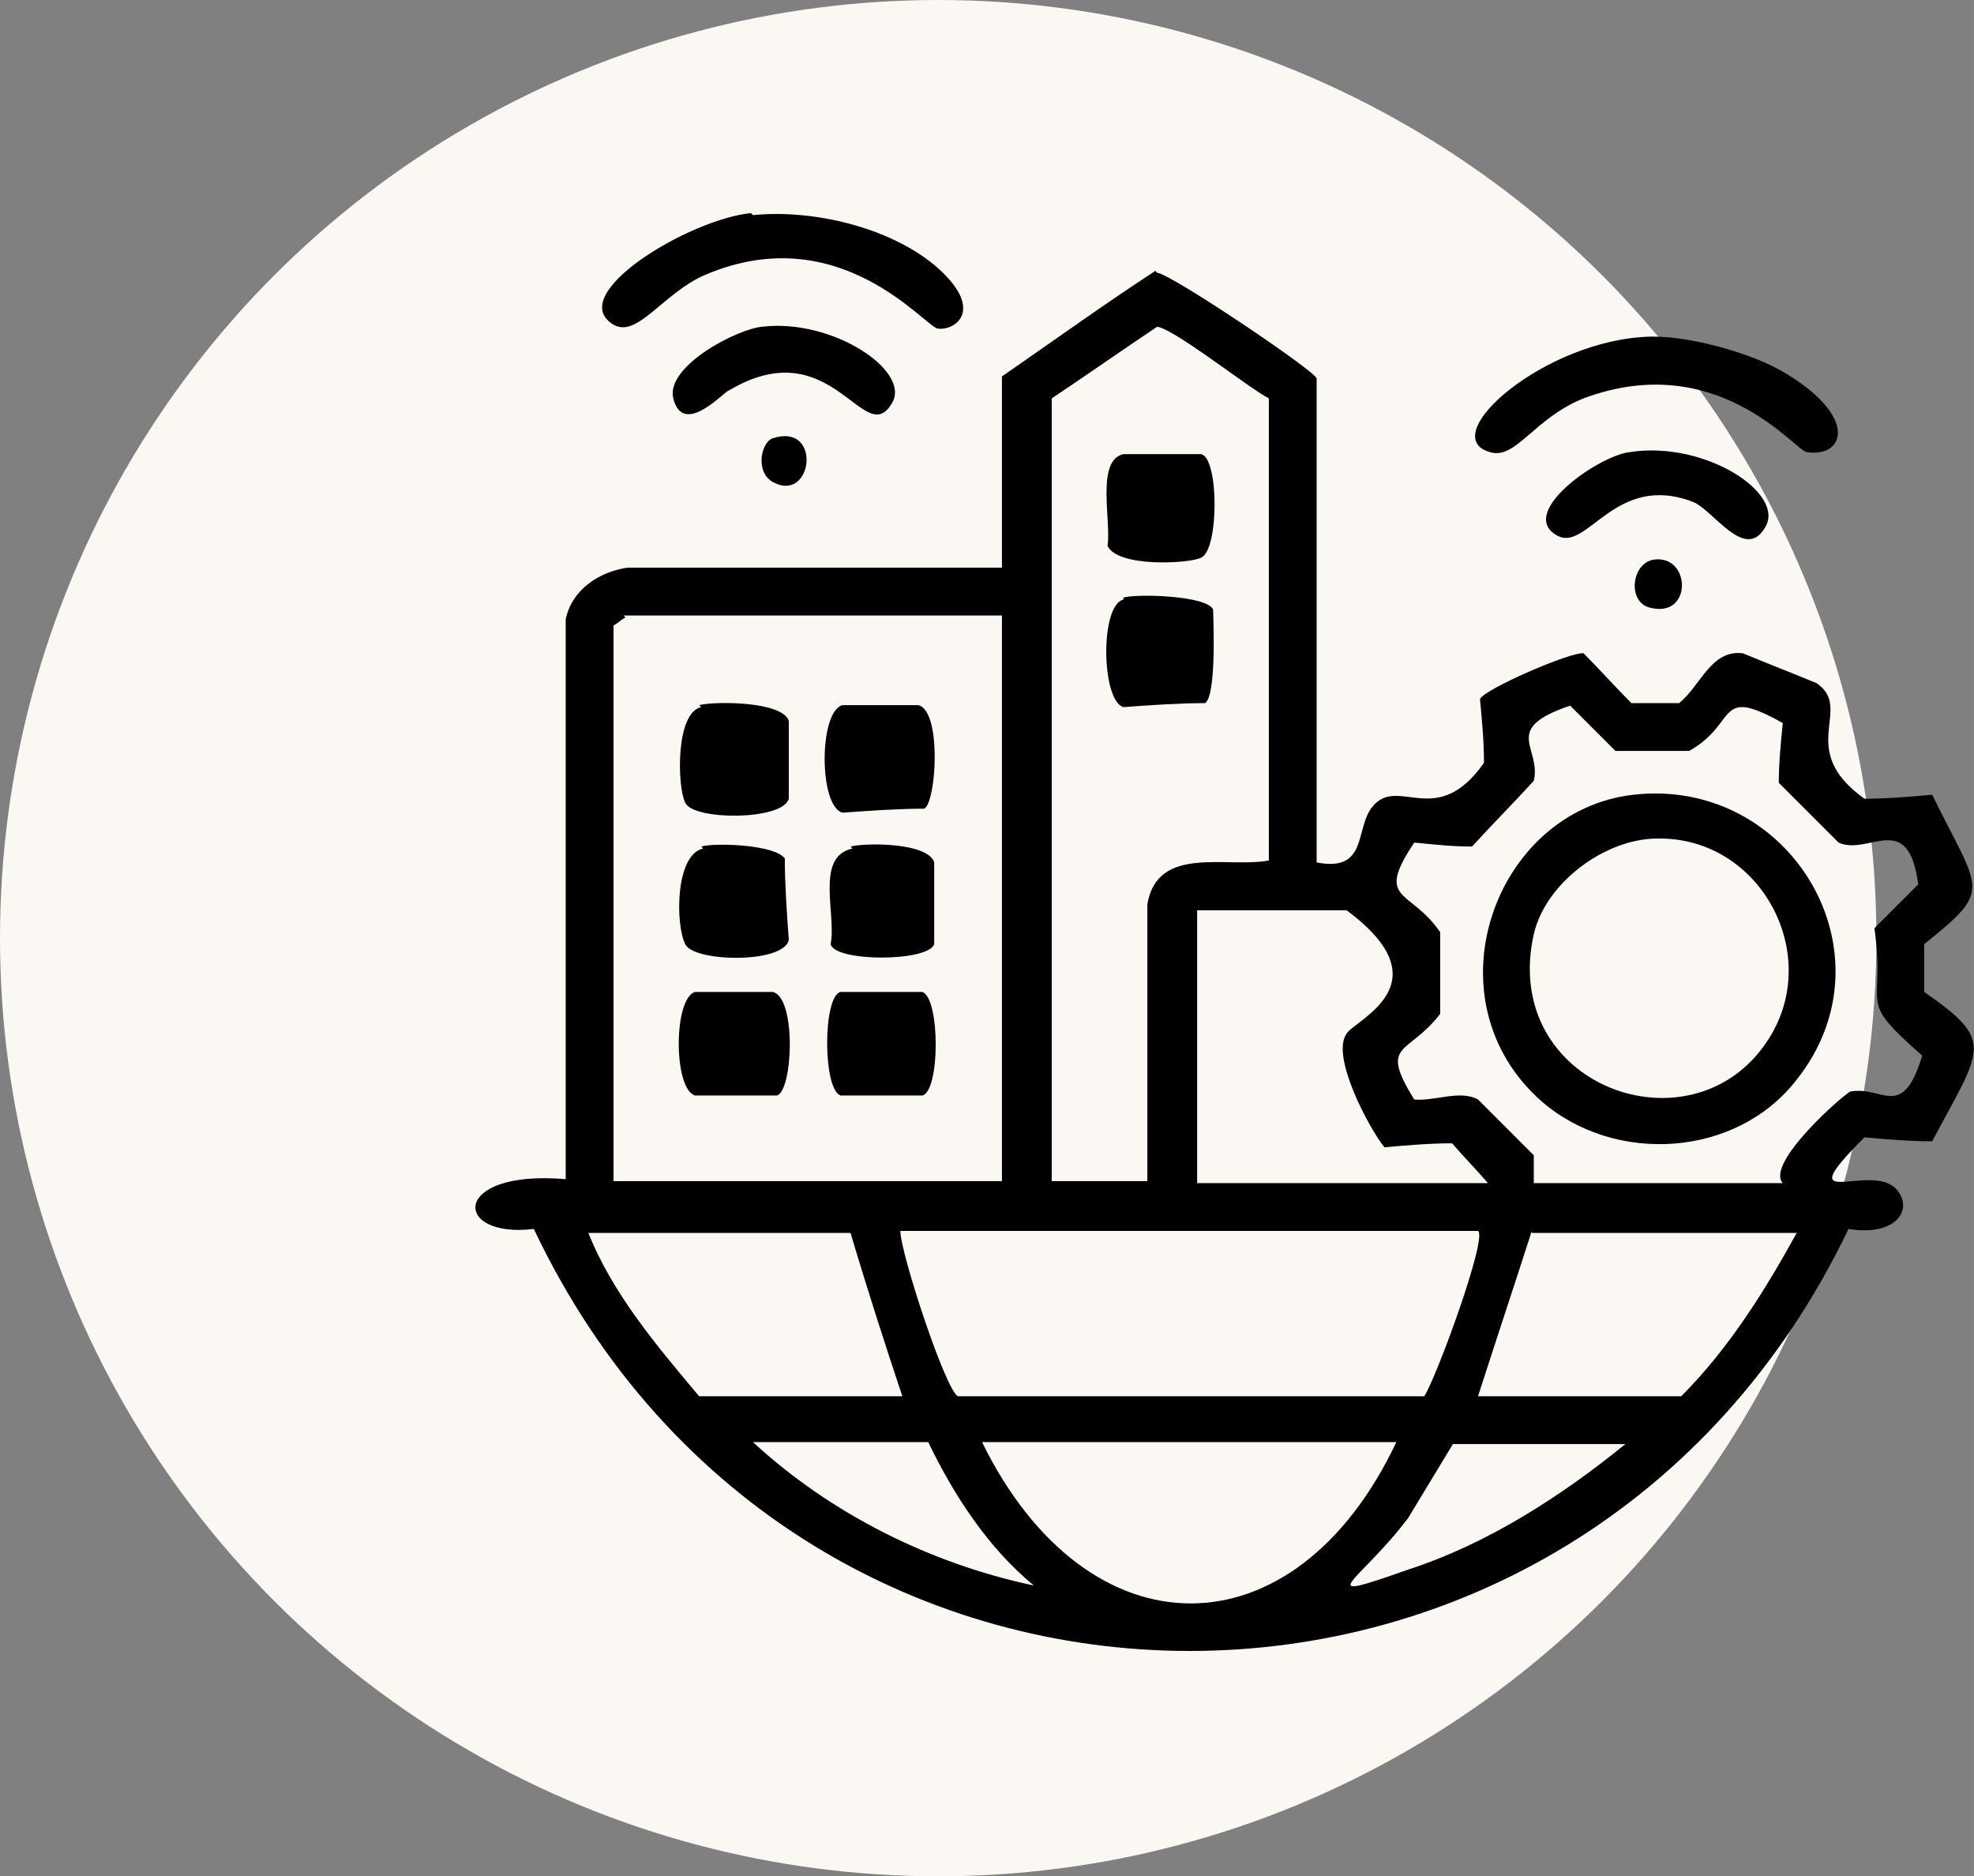 <?xml version="1.0" encoding="UTF-8"?>
<svg xmlns="http://www.w3.org/2000/svg" id="Warstwa_2" data-name="Warstwa 2" version="1.1" viewBox="0 0 99.1 94.2">
  <rect x="0" y="0" width="99.1" height="94.2" fill="#808080" stroke="none"/>
  <defs>
    <style>
      .cls-1 {
        fill: #000;
      }

      .cls-1, .cls-2 {
        stroke-width: 0px;
      }

      .cls-2 {
        fill: #fbf8f4;
      }
    </style>
  </defs>
  <g id="Warstwa_2-2" data-name="Warstwa 2-2">
    <g>
      <circle class="cls-2" cx="47.1" cy="47.1" r="47.1"></circle>
      <g>
        <path class="cls-1" d="M37.8,10.8c3-.3,6.8.6,9.1,2.5,2.6,2.2,1.1,3.3.2,3.2-.6,0-4.9-5.6-11.7-2.7-2.1.9-3.4,3.2-4.6,2.5-2.5-1.5,3.8-5.3,6.9-5.6Z"></path>
        <path class="cls-1" d="M58.1,13.7c.6,0,7.9,4.9,8,5.3,0,8.1,0,16.2,0,24.3,2.6.5,1.9-1.7,2.8-2.8,1.3-1.6,3.2,1.2,5.6-2.2,0-1.1-.1-2.1-.2-3.2.2-.5,4.6-2.4,5.2-2.3.8.8,1.6,1.7,2.4,2.5h2.4c1.1-.9,1.6-2.7,3.2-2.5,1.2.5,2.5,1,3.7,1.5,1.9,1.3-1.1,3.3,2.4,5.8,1.1,0,2.3-.1,3.4-.2,2.4,4.9,3.1,4.7-.4,7.5v2.4c3.6,2.5,2.9,2.8.4,7.5-1.1,0-2.3-.1-3.4-.2-3.9,3.9.3,1.2,1.6,2.6.9,1,0,2.4-2.4,2-13.5,28.2-52.6,28.3-66,0-4.1.5-4.2-3,1.6-2.5v-28.1c.3-1.5,1.7-2.4,3.1-2.6h18.8c0-3.2,0-6.4,0-9.6,2.6-1.8,5.1-3.6,7.7-5.3h0ZM58.1,16.4c-1.8,1.2-3.5,2.4-5.3,3.6,0,13.1,0,26.2,0,39.3,1.6,0,3.2,0,4.8,0v-13.9c.5-3,4-1.8,6.1-2.2v-23.2c-1-.5-5-3.7-5.7-3.6h0ZM31.4,31c-.2.1-.4.3-.6.4v27.9c6.5,0,13,0,19.5,0,0-9.5,0-18.9,0-28.4-6.3,0-12.7,0-19,0ZM78.9,35.4c-3.6,1.2-1.5,2.1-1.9,3.8-1,1.1-2.1,2.2-3.1,3.3-1,0-1.9-.1-2.9-.2-2,3-.2,2.3,1.3,4.5v4.1c-1.6,2.1-3.1,1.4-1.3,4.3,1,.1,2.3-.5,3.2,0l2.8,2.8c0,.5,0,1,0,1.4h12.5c-.9-1,3.1-4.5,3.4-4.6,1.6-.3,2.6,1.5,3.6-1.8-3.4-3-1.8-2.2-2.4-6.4.7-.7,1.5-1.5,2.2-2.2-.5-3.8-2.5-1.4-4-2.1-1-1-2-2-3-3,0-1,.1-2,.2-3-3.4-1.9-2.2,0-4.7,1.4h-3.7c-.8-.8-1.6-1.6-2.4-2.4ZM60.1,45.7v13.7c4.9,0,9.8,0,14.6,0-.6-.7-1.2-1.3-1.8-2-1.1,0-2.3.1-3.4.2-.8-1-2.7-4.6-1.9-5.7.4-.7,5-2.5,0-6.2h-7.6,0ZM29.5,61.8c1.2,3.1,3.5,5.8,5.6,8.3,3.4,0,6.8,0,10.2,0-.9-2.7-1.8-5.5-2.6-8.2h-13.2ZM45.2,61.8c0,1.1,2.3,8.1,2.9,8.3h23.4c.6-.9,3.2-8,2.7-8.3h-29ZM76.9,61.8c-.9,2.8-1.8,5.5-2.7,8.3h10.2c2.4-2.4,4.2-5.3,5.8-8.2-4.4,0-8.9,0-13.3,0ZM37.8,72.4c3.9,3.6,8.9,6.1,14.1,7.2-2.3-1.9-4-4.5-5.3-7.2h-8.8ZM49.3,72.4c5.3,10.8,15.7,10.8,20.8,0,0,0-20.8,0-20.8,0ZM73,72.4l-2.3,3.8c-2.4,3.2-5.1,4.4,0,2.6,4-1.3,7.7-3.7,10.9-6.3-2.9,0-5.8,0-8.7,0Z"></path>
        <path class="cls-1" d="M38.3,16.4c3.5-.4,7.4,2.2,6.5,3.8-1.4,2.5-3-3.7-8.2-.6-.2,0-2.3,2.4-2.8.4-.4-1.6,3.2-3.5,4.5-3.6h0Z"></path>
        <path class="cls-1" d="M83,16.9c1.9,0,4.8.8,6.4,1.7,4,2.3,3.2,4.4,1.3,4.1-.6-.1-4.5-5.2-11.2-2.7-2.5,1-3.4,3.1-4.7,2.7-2.8-.8,2.8-5.7,8.1-5.8h0Z"></path>
        <path class="cls-1" d="M38.8,22c2.5-.8,2,3.3,0,2.2-.9-.5-.6-2,0-2.2Z"></path>
        <path class="cls-1" d="M81.8,22.7c3.8-.6,7.9,2.1,6.8,3.8-1,1.7-2.6-.9-3.6-1.3-3.9-1.5-5.3,2.5-6.8,1.7-2.1-1.1,2-4,3.6-4.2h0Z"></path>
        <path class="cls-1" d="M56.4,22.8h3.9c.9.2.9,4.8,0,5.2-.6.3-4.2.5-4.7-.6.2-1.2-.6-4.3.8-4.6h0Z"></path>
        <path class="cls-1" d="M83,28.1c1.9-.3,2,3-.2,2.4-1.1-.3-.9-2.2.2-2.4Z"></path>
        <path class="cls-1" d="M56.4,30c.7-.2,4.2-.1,4.5.6,0,.2.2,4.3-.4,4.7-1.3,0-2.7.1-4.1.2-1.1-.3-1.2-5.1,0-5.4h0Z"></path>
        <path class="cls-1" d="M35.1,35.4c.8-.2,4.2-.2,4.5.8v3.9c-.3,1.1-4.8,1.1-5.2.2-.4-.8-.5-4.5.8-4.8Z"></path>
        <path class="cls-1" d="M42.4,35.4h3.7c1.2.3.9,4.9.3,5.2-1.3,0-2.7.1-4.1.2-1.2-.3-1.2-5.1,0-5.4Z"></path>
        <path class="cls-1" d="M82,39.9c7.9-.9,13.2,8,8.2,14.3-3,3.9-9.1,4.3-12.8,1.1-5.8-5.1-2.4-14.6,4.6-15.4ZM83.2,42.1c-2.6,0-5.6,2.2-6.2,4.8-1.7,7.6,7.9,11.1,11.7,5.4,2.9-4.3-.3-10.3-5.5-10.2Z"></path>
        <path class="cls-1" d="M35.2,42.5c.7-.2,3.7-.1,4.2.6,0,1.3.1,2.7.2,4.1-.3,1.2-4.8,1.1-5.2.2-.5-1-.5-4.5.9-4.8Z"></path>
        <path class="cls-1" d="M42.7,42.5c.8-.2,3.9-.2,4.2.8v4.1c-.3.9-5,.9-5.2,0,.3-1.5-.8-4.4,1.1-4.8Z"></path>
        <path class="cls-1" d="M34.9,49.8h3.9c1.2.3,1,5,.2,5.2h-4.1c-1.1-.3-1.1-4.9,0-5.2Z"></path>
        <path class="cls-1" d="M42.2,49.8h4.1c.9.3.9,5,0,5.2h-4.1c-.9-.3-.9-5,0-5.2Z"></path>
      </g>
    </g>
  </g>
</svg>
